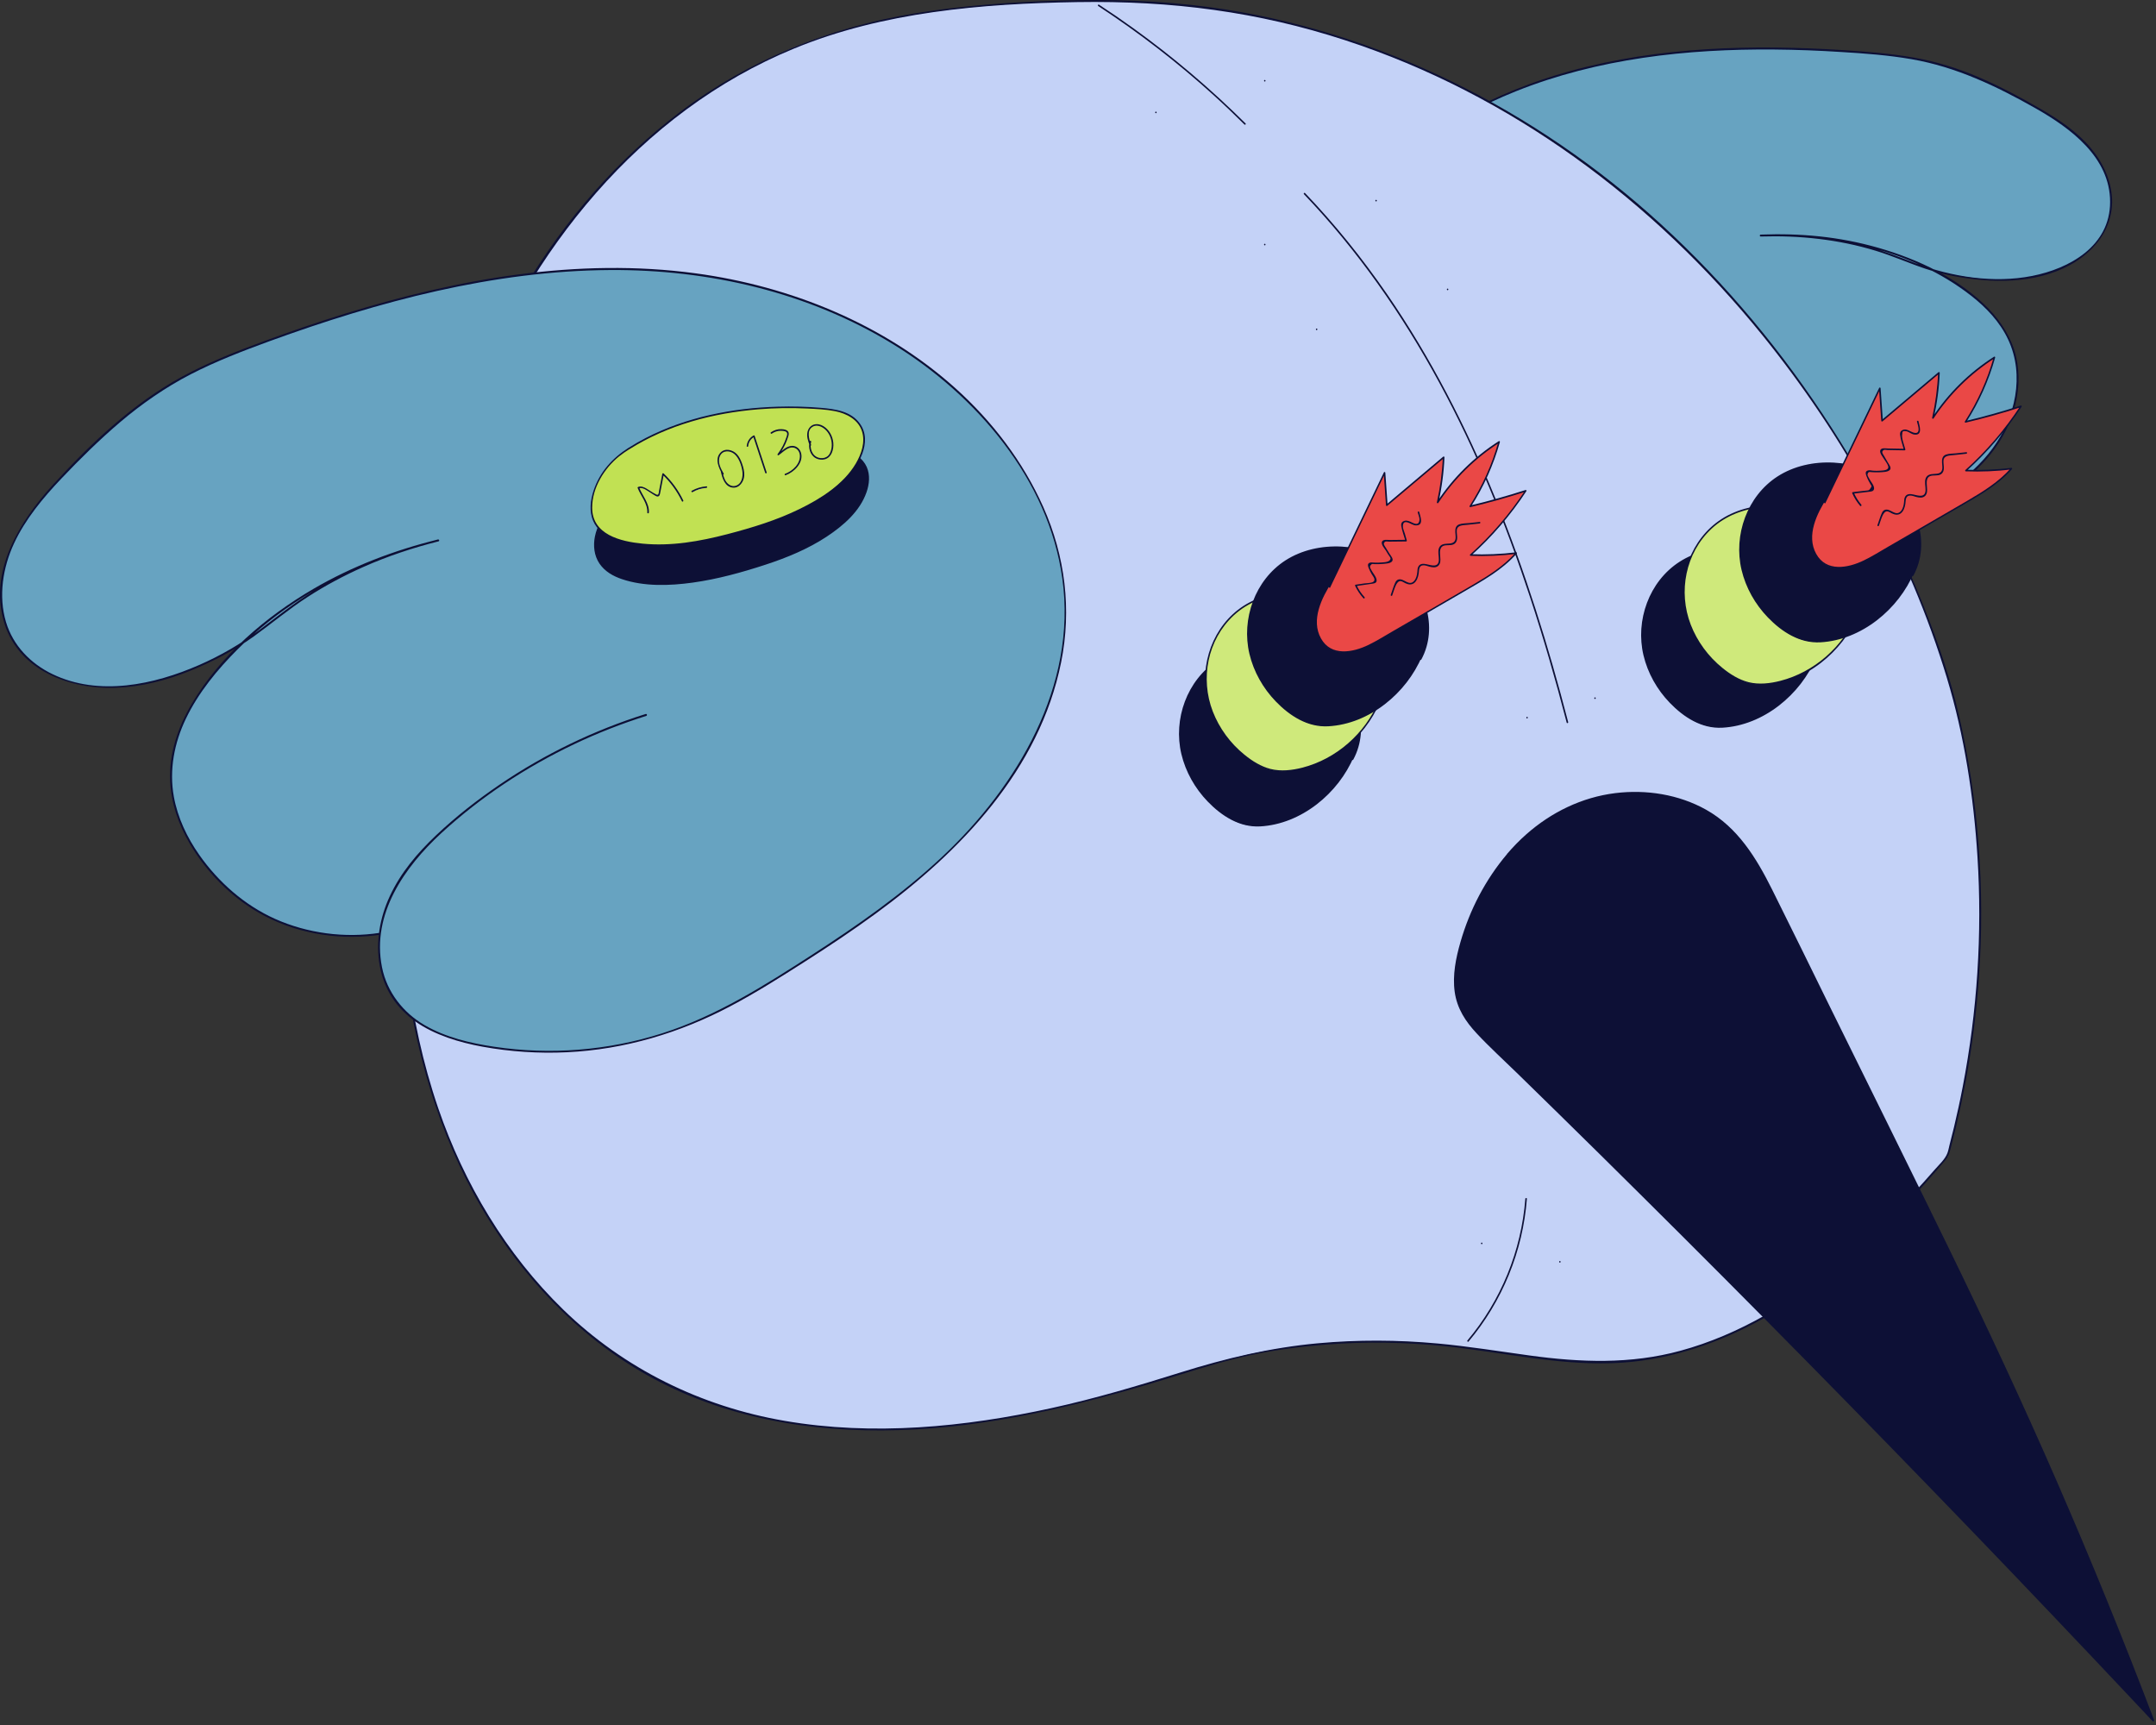 <?xml version="1.0" encoding="UTF-8"?>
<svg xmlns="http://www.w3.org/2000/svg" width="350" height="280" viewBox="0 0 350 280" fill="none">
  <rect x="0" y="0" width="350" height="280" fill="#333333" stroke="none"/>
  <g clip-path="url(#clip0_1101_593)">
    <path d="M265.58 66.31C275.15 66.53 284.63 68.64 293.26 72.48C297.27 74.26 301.19 76.49 303.9 79.84C306.61 83.19 307.94 87.84 306.36 91.9C304.82 95.86 300.9 98.52 296.96 100.39C288.72 104.31 279.37 105.92 270.34 104.99C265.14 104.45 260.09 103.1 255.1 101.67C244.89 98.74 234.64 95.38 225.98 89.48C217.31 83.58 210.3 74.77 208.95 64.53C208.3 59.64 208.96 54.62 210.44 49.86C215.63 33.16 230.76 20.36 247.61 14.05C264.46 7.74 282.92 7.15 300.78 8.38C305.58 8.71 310.4 9.18 315.01 10.46C320.06 11.86 324.76 14.21 329.3 16.73C332.95 18.74 336.6 20.93 339.26 24.06C341.92 27.19 343.48 31.47 342.37 35.45C341.17 39.73 337.1 42.89 332.73 44.22C327.74 45.75 323.58 45.59 319.14 44.96C311.78 43.93 309.7 41.85 302.68 40C298.93 39.01 293.28 37.96 285.85 38.21C293.61 37.91 305.85 38.72 316.96 45.66C320.87 48.1 324.52 51.23 326.33 55.39C328.96 61.41 327.15 68.78 322.8 73.94C316.05 81.93 306.7 83.42 305.19 83.56" fill="#67A3C1"></path>
    <path d="M265.58 66.47C272.88 66.65 280.15 67.9 287.07 70.24C290.38 71.36 293.66 72.68 296.73 74.36C299.8 76.04 302.5 78.03 304.43 80.82C306.36 83.61 307.33 86.93 306.68 90.19C306.03 93.45 303.87 95.85 301.31 97.68C298.75 99.51 295.55 100.97 292.47 102.08C289.11 103.29 285.63 104.15 282.09 104.63C274.73 105.63 267.48 104.77 260.33 102.95C253.18 101.13 246.58 99.15 239.98 96.54C228.14 91.87 216.47 84.33 211.24 72.23C206.01 60.13 210.15 46.28 217.68 36.06C224.78 26.42 235.03 19.24 246.08 14.82C259.37 9.5 273.86 7.91 288.08 8.04C291.69 8.07 295.29 8.21 298.89 8.44C302.69 8.67 306.51 8.95 310.27 9.6C317.54 10.85 324.13 13.99 330.5 17.61C336.16 20.83 342.54 25.54 342.55 32.76C342.56 39.98 335.9 43.61 329.89 44.79C323.65 46.02 316.88 44.95 310.98 42.73C308.28 41.71 305.62 40.65 302.83 39.91C300.46 39.28 298.04 38.81 295.61 38.51C292.36 38.1 289.09 37.98 285.82 38.08V38.39C297.73 37.94 310.37 40.51 319.95 47.97C322.44 49.91 324.68 52.27 326.02 55.16C327.36 58.05 327.65 61.2 327.14 64.26C326.1 70.54 321.9 75.74 316.65 79.12C313.28 81.29 309.19 83.04 305.16 83.43C304.96 83.45 304.96 83.76 305.16 83.74C308.69 83.4 312.25 82.01 315.31 80.29C320.61 77.31 325.12 72.61 326.89 66.7C327.75 63.85 327.96 60.77 327.28 57.86C326.6 54.95 324.91 52.24 322.78 50.06C318.03 45.21 311.4 42.08 304.95 40.23C298.5 38.38 292.26 37.84 285.83 38.08C285.63 38.08 285.63 38.4 285.83 38.39C292.13 38.19 298.45 38.86 304.49 40.7C307.23 41.53 309.83 42.7 312.54 43.61C315.56 44.63 318.72 45.18 321.89 45.46C328.13 46 335.34 44.88 339.83 40.11C341.81 38.01 342.97 35.29 342.87 32.38C342.76 29.27 341.35 26.31 339.36 23.96C337.13 21.33 334.22 19.39 331.26 17.67C328.05 15.81 324.75 14.05 321.34 12.58C317.9 11.09 314.34 9.99 310.65 9.34C306.96 8.69 303.11 8.39 299.32 8.14C284.49 7.2 269.35 7.57 254.94 11.52C242.7 14.88 231.13 21.01 222.25 30.18C213.55 39.16 206.99 52.01 208.8 64.82C210.62 77.7 220.87 87.45 231.9 93.23C238.25 96.56 245.08 98.89 251.94 100.93C259.21 103.09 266.6 105.24 274.24 105.4C281.41 105.56 288.62 104.16 295.21 101.34C300.59 99.04 306.82 95.32 307.15 88.78C307.48 82.24 302.29 77.07 296.86 74.1C290.52 70.63 283.35 68.42 276.25 67.2C272.72 66.59 269.14 66.25 265.56 66.17C265.36 66.17 265.36 66.48 265.56 66.48L265.58 66.47Z" fill="#0D1036"></path>
    <path d="M76.19 65.68C77.82 61.38 79.68 57.15 81.79 53.03C92.5 32.12 110.41 13.88 133.32 6.05C143.58 2.55 154.51 1.2 165.38 0.55C174.84 -0.01 184.35 -0.06 193.76 0.99C224.08 4.39 252.38 19.38 273.63 40.4C306.46 72.87 316.27 109.12 317.89 116.23C325.04 147.76 319.9 174.05 316.17 187.66C293.48 214.69 274.69 220.69 261.65 221.11C246.33 221.61 232.92 215.07 206.96 219.06C200.04 220.12 193.4 222.42 186.73 224.48C161.09 232.37 131.96 236.48 108.01 224.6C89.7 215.52 77.01 198.04 70.74 179.25C64.47 160.45 64.01 140.33 65.35 120.66C66.62 102 69.54 83.19 76.18 65.69L76.19 65.68Z" fill="#C4D2F7"></path>
    <path d="M76.34 65.72C85.85 40.77 103.78 18.2 128.96 7.86C143.38 1.93 159.4 0.59 174.85 0.34C190.3 0.09 204.28 1.93 218.37 6.53C245.2 15.28 268.39 32.55 286.07 54.37C299.35 70.76 309.93 89.8 316.05 110.03C318.9 119.45 320.4 129.3 321.02 139.11C321.81 151.58 320.98 164.15 318.62 176.42C318.2 178.62 317.72 180.81 317.2 182.99C316.97 183.95 316.73 184.91 316.48 185.86C316.37 186.3 316.29 186.77 316.13 187.19C315.75 188.18 314.81 189.02 314.12 189.81C309.4 195.24 304.32 200.39 298.77 204.97C291.12 211.29 282.42 216.64 272.77 219.26C264.68 221.46 256.55 221.15 248.31 220.02C243.33 219.34 238.36 218.53 233.35 218.07C226.89 217.48 220.4 217.45 213.94 218.04C206.29 218.74 199.01 220.47 191.69 222.76C184.75 224.93 177.8 227.01 170.7 228.56C156.55 231.66 141.74 233.1 127.38 230.63C113.82 228.3 101.34 222.19 91.45 212.59C82.16 203.57 75.34 192.12 71.15 179.91C66.13 165.27 64.7 149.67 64.93 134.27C65.17 118.59 66.66 102.76 69.99 87.43C71.59 80.05 73.68 72.78 76.34 65.71C76.41 65.52 76.11 65.44 76.04 65.63C70.46 80.41 67.5 96.02 65.95 111.7C64.41 127.28 63.82 143.16 65.92 158.72C67.81 172.71 72.05 186.41 79.6 198.4C86.41 209.22 95.79 218.53 107.23 224.38C119.92 230.87 134.36 232.8 148.47 232.03C163.23 231.22 177.5 227.53 191.55 223.14C195.34 221.96 199.14 220.8 203.02 219.96C206.9 219.12 211.16 218.58 215.26 218.25C221.68 217.74 228.12 217.86 234.53 218.51C244.13 219.48 253.74 221.87 263.45 221.18C271.51 220.61 279.26 217.91 286.28 214C297.72 207.62 307.37 198.29 315.78 188.35C316.45 187.56 316.58 186.71 316.84 185.72C317.11 184.67 317.37 183.62 317.62 182.57C318.16 180.26 318.65 177.94 319.09 175.61C320.13 170.01 320.86 164.35 321.26 158.66C322.26 144.37 321.21 129.88 317.97 115.92C316.61 110.07 314.64 104.35 312.44 98.78C308.39 88.53 303.29 78.69 297.33 69.42C289.54 57.31 280.23 46.08 269.6 36.36C259.47 27.1 248.03 19.25 235.7 13.23C223.37 7.21 209.97 2.98 196.28 1.15C188.28 0.08 180.18 -0.16 172.11 0.09C164.04 0.34 156.21 0.9 148.38 2.19C134.54 4.48 121.64 9.67 110.42 18.15C100.24 25.84 91.73 35.67 85.18 46.6C81.55 52.65 78.55 59.05 76.04 65.64C75.97 65.83 76.27 65.91 76.34 65.72Z" fill="#0D1036"></path>
    <path d="M104.87 116.04C93.39 119.63 82.64 125.56 73.5 133.37C69.25 137 65.26 141.15 63.08 146.3C60.91 151.45 60.85 157.76 64.09 162.31C67.26 166.76 72.86 168.74 78.23 169.73C89.47 171.8 101.29 170.6 111.88 166.31C117.98 163.84 123.63 160.39 129.18 156.86C140.53 149.65 151.8 141.87 160.31 131.46C168.83 121.05 174.38 107.54 172.64 94.2C171.81 87.83 169.36 81.74 166 76.27C154.22 57.07 131.75 46.22 109.33 44.12C86.91 42.02 64.44 47.66 43.29 55.39C37.61 57.47 31.94 59.72 26.8 62.92C21.16 66.43 16.27 71.01 11.61 75.74C7.87 79.54 4.18 83.54 2 88.41C-0.18 93.27 -0.65 99.19 2 103.81C4.85 108.78 10.81 111.33 16.53 111.5C23.06 111.69 28.03 110.05 33.17 107.73C41.71 103.88 43.54 100.55 51.4 95.79C55.6 93.25 62.08 89.97 71.12 87.72C61.66 90.02 47.15 95.28 36.02 107.85C32.11 112.28 28.73 117.47 27.91 123.32C26.19 135.6 37.15 144.48 38.29 145.42C48.08 153.46 59.69 151.87 61.64 151.57" fill="#67A3C1"></path>
    <path d="M104.83 115.89C96.42 118.53 88.4 122.4 81.11 127.36C77.5 129.82 74.02 132.53 70.84 135.54C67.66 138.55 65.06 141.65 63.29 145.44C61.65 148.95 60.95 152.96 61.65 156.8C62.35 160.64 64.4 163.67 67.47 165.83C70.54 167.99 74.54 169.21 78.34 169.9C82.86 170.72 87.47 171.02 92.06 170.8C101.39 170.35 110.34 167.68 118.57 163.33C122.76 161.12 126.77 158.58 130.76 156.03C134.75 153.48 138.41 151.04 142.09 148.35C155.98 138.22 168.75 124.92 172.26 107.51C173.99 98.94 172.92 90.28 169.37 82.31C166.09 74.93 161.06 68.36 155.06 62.98C143.45 52.56 128.3 46.45 112.95 44.37C93.84 41.78 74.41 45.24 56.15 50.87C51.51 52.3 46.92 53.88 42.37 55.56C38 57.17 33.66 58.91 29.57 61.13C21.56 65.48 14.76 71.95 8.64 78.63C3.14 84.64 -1.96 92.84 0.75 101.3C3.19 108.9 11.4 111.9 18.74 111.64C22.97 111.49 27.06 110.44 30.96 108.85C34.58 107.37 38.04 105.58 41.22 103.29C44.14 101.18 46.9 98.86 49.94 96.9C52.82 95.04 55.85 93.42 58.98 92.03C62.92 90.28 67.01 88.92 71.19 87.87C71.39 87.82 71.3 87.52 71.11 87.57C64.07 89.29 57.22 91.9 50.94 95.55C43.14 100.09 35.76 106.4 31.13 114.23C28.89 118.02 27.42 122.34 27.62 126.78C27.78 130.41 29.01 133.91 30.85 137.02C33.51 141.52 37.42 145.5 41.95 148.12C47.6 151.39 54.43 152.62 60.9 151.83C61.17 151.8 61.44 151.76 61.72 151.72C61.92 151.69 61.83 151.39 61.64 151.42C55.96 152.29 49.9 151.5 44.65 149.15C39.7 146.93 35.47 143.2 32.36 138.78C30.36 135.94 28.84 132.73 28.22 129.3C27.44 124.97 28.29 120.59 30.18 116.65C32.22 112.41 35.27 108.7 38.58 105.39C41.89 102.08 45.3 99.42 49.1 97.02C55.88 92.75 63.41 89.76 71.19 87.86L71.11 87.56C63.97 89.35 57.08 92.1 50.81 95.98C47.77 97.86 44.99 100.08 42.14 102.23C39.1 104.52 35.85 106.4 32.36 107.93C25.03 111.14 16.07 113.07 8.51 109.42C4.96 107.71 2.11 104.78 0.97 100.96C-0.28 96.76 0.46 92.13 2.27 88.22C4.08 84.31 6.97 80.83 9.97 77.67C12.97 74.51 16.17 71.35 19.54 68.49C22.91 65.63 26.85 62.87 30.97 60.75C35.09 58.63 39.44 56.96 43.79 55.37C61.5 48.93 80.08 43.95 99.04 43.83C115.08 43.73 131.2 47.42 144.96 55.86C158.47 64.15 170.23 77.8 172.46 93.94C174.86 111.29 165.16 127.64 152.92 139.1C146.49 145.12 139.24 150.19 131.86 154.96C124.15 159.94 116.29 164.93 107.49 167.73C98.69 170.53 89.34 171.27 80.26 169.91C76.35 169.33 72.38 168.4 68.93 166.4C65.48 164.4 62.82 161.07 62.01 156.99C60.29 148.37 65.68 140.72 71.69 135.19C78.06 129.34 85.42 124.5 93.22 120.79C97.01 118.99 100.92 117.46 104.92 116.2C105.11 116.14 105.03 115.84 104.84 115.9L104.83 115.89Z" fill="#0D1036"></path>
    <path d="M244.78 138.72C241.11 143.01 238.48 148.27 237.03 153.74C236.19 156.89 235.72 160.33 236.92 163.36C237.89 165.79 239.82 167.69 241.7 169.52C278.49 205.26 314.46 241.86 349.55 279.27C341.48 258.04 332.59 237.12 322.9 216.58C318.52 207.29 313.98 198.08 309.44 188.88C302.38 174.57 295.33 160.26 288.27 145.94C286.32 141.98 284.31 137.94 281.18 134.82C274.32 127.97 262.84 127.01 254.15 131.32C250.53 133.11 247.39 135.68 244.77 138.73L244.78 138.72Z" fill="#0D1036"></path>
    <path d="M244.67 138.61C241.15 142.76 238.59 147.69 237.09 152.91C236.34 155.51 235.78 158.27 236.15 160.98C236.52 163.69 237.92 165.82 239.73 167.75C241.79 169.96 244.04 172 246.2 174.11C248.47 176.32 250.73 178.54 252.99 180.75C257.55 185.22 262.1 189.71 266.63 194.21C275.62 203.13 284.57 212.11 293.46 221.14C302.35 230.17 311.19 239.25 319.98 248.37C328.77 257.5 337.5 266.68 346.19 275.91C347.28 277.06 348.36 278.22 349.44 279.37C349.54 279.48 349.76 279.37 349.7 279.22C344.76 266.22 339.51 253.34 333.96 240.59C328.41 227.84 322.35 214.87 316.16 202.19C309.86 189.28 303.48 176.41 297.12 163.53C293.98 157.15 290.86 150.75 287.68 144.39C285.12 139.26 282.1 134.31 276.96 131.43C272.51 128.94 267.24 128.12 262.21 128.74C256.81 129.41 251.84 131.83 247.78 135.42C246.67 136.4 245.63 137.47 244.67 138.59C244.54 138.74 244.76 138.97 244.89 138.81C248.67 134.43 253.57 131.01 259.22 129.6C264.34 128.33 269.93 128.61 274.8 130.7C277.21 131.73 279.43 133.21 281.26 135.09C283.43 137.31 285.05 139.99 286.48 142.72C289.67 148.78 292.57 155 295.6 161.14C301.79 173.7 308.01 186.26 314.17 198.83C320.33 211.4 326.19 223.75 331.78 236.41C337.33 248.96 342.58 261.65 347.53 274.45C348.15 276.06 348.77 277.67 349.38 279.28L349.64 279.13C341.11 270.04 332.53 260.99 323.9 252C315.27 243.01 306.66 234.13 297.96 225.27C289.26 216.41 280.45 207.52 271.62 198.73C262.79 189.94 253.98 181.25 245.09 172.59C243.03 170.58 240.81 168.66 238.98 166.43C237.01 164.03 236.16 161.25 236.37 158.15C236.57 155.29 237.43 152.44 238.44 149.77C239.45 147.1 240.74 144.58 242.3 142.22C243.09 141.03 243.95 139.9 244.87 138.81C245 138.66 244.78 138.43 244.65 138.59L244.67 138.61Z" fill="#0D1036"></path>
    <path d="M219.66 122.76C217.47 128.08 212.64 132.25 207.06 133.64C205.44 134.04 203.73 134.22 202.11 133.84C200.79 133.53 199.58 132.85 198.48 132.06C194.41 129.14 191.63 124.35 191.51 119.33C191.39 114.32 194.08 109.24 198.5 106.86C200.47 105.79 202.71 105.27 204.95 105.15C209.67 104.89 214.61 106.54 217.74 110.08C220.88 113.62 221.86 119.12 219.57 123.26" fill="#0D1036"></path>
    <path d="M219.54 122.72C217.36 127.94 212.69 132.04 207.2 133.46C205.52 133.89 203.73 134.1 202.03 133.68C200.46 133.28 199.04 132.39 197.79 131.37C195.51 129.53 193.7 127.08 192.64 124.34C190.58 118.99 191.78 112.72 196.03 108.76C200.61 104.5 208.14 104.26 213.55 107.02C216.47 108.51 218.82 110.95 219.95 114.05C221.08 117.15 220.98 120.38 219.46 123.18C219.38 123.32 219.6 123.45 219.68 123.31C222.52 118.05 220.33 111.41 215.66 108.02C210.64 104.37 202.92 103.81 197.63 107.21C192.68 110.4 190.44 116.74 191.78 122.39C192.47 125.29 193.99 127.97 196.06 130.11C198.32 132.45 201.23 134.33 204.59 134.14C211.24 133.77 217.28 128.78 219.79 122.78C219.85 122.63 219.61 122.57 219.55 122.71L219.54 122.72Z" fill="#0D1036"></path>
    <path d="M223.9 113.899C221.71 119.219 216.88 123.389 211.3 124.779C209.68 125.179 207.97 125.359 206.35 124.979C205.03 124.669 203.82 123.989 202.72 123.199C198.65 120.279 195.87 115.489 195.75 110.469C195.63 105.459 198.32 100.379 202.74 97.999C204.71 96.929 206.95 96.409 209.19 96.289C213.91 96.029 218.85 97.679 221.98 101.219C225.12 104.759 226.1 110.259 223.81 114.399" fill="#CFE97B"></path>
    <path d="M223.78 113.86C221.6 119.08 216.93 123.18 211.44 124.6C209.76 125.03 207.97 125.24 206.27 124.82C204.7 124.42 203.28 123.53 202.03 122.51C199.75 120.67 197.94 118.22 196.88 115.48C194.82 110.13 196.02 103.86 200.27 99.9C204.85 95.639 212.38 95.4 217.79 98.16C220.71 99.65 223.06 102.09 224.19 105.19C225.32 108.29 225.22 111.52 223.7 114.32C223.62 114.46 223.84 114.59 223.92 114.45C226.76 109.19 224.57 102.55 219.9 99.16C214.88 95.51 207.16 94.95 201.87 98.35C196.92 101.54 194.68 107.88 196.02 113.53C196.71 116.43 198.23 119.11 200.3 121.25C202.56 123.59 205.47 125.47 208.83 125.28C215.48 124.91 221.52 119.92 224.03 113.92C224.09 113.77 223.85 113.71 223.79 113.85L223.78 113.86Z" fill="#0D1036"></path>
    <path d="M230.71 106.5C228.52 111.82 223.69 115.99 218.11 117.38C216.49 117.78 214.78 117.96 213.16 117.58C211.84 117.27 210.63 116.59 209.53 115.8C205.46 112.88 202.68 108.09 202.56 103.07C202.44 98.06 205.13 92.98 209.55 90.6C211.52 89.53 213.76 89.01 216 88.89C220.72 88.63 225.66 90.28 228.79 93.82C231.93 97.36 232.91 102.86 230.62 107" fill="#0D1036"></path>
    <path d="M230.59 106.47C228.41 111.69 223.74 115.79 218.25 117.21C216.57 117.64 214.78 117.85 213.08 117.43C211.51 117.03 210.09 116.14 208.84 115.12C206.56 113.28 204.75 110.83 203.69 108.09C201.63 102.74 202.83 96.47 207.08 92.51C211.66 88.25 219.19 88.01 224.6 90.77C227.52 92.26 229.87 94.7 231 97.8C232.13 100.9 232.03 104.13 230.51 106.93C230.43 107.07 230.65 107.2 230.73 107.06C233.57 101.8 231.38 95.16 226.71 91.77C221.69 88.12 213.97 87.56 208.68 90.96C203.73 94.15 201.49 100.49 202.83 106.14C203.52 109.04 205.04 111.72 207.11 113.86C209.37 116.2 212.28 118.08 215.64 117.89C222.29 117.52 228.33 112.53 230.84 106.53C230.9 106.38 230.66 106.32 230.6 106.46L230.59 106.47Z" fill="#0D1036"></path>
    <path d="M294.68 106.73C292.49 112.05 287.66 116.22 282.08 117.61C280.46 118.01 278.75 118.19 277.13 117.81C275.81 117.5 274.6 116.82 273.5 116.03C269.43 113.11 266.65 108.32 266.53 103.3C266.41 98.29 269.1 93.21 273.52 90.83C275.49 89.76 277.73 89.24 279.97 89.12C284.69 88.86 289.63 90.51 292.76 94.05C295.9 97.59 296.88 103.09 294.59 107.23" fill="#0D1036"></path>
    <path d="M294.56 106.7C292.38 111.92 287.71 116.02 282.22 117.44C280.54 117.87 278.75 118.08 277.05 117.66C275.48 117.26 274.06 116.37 272.81 115.35C270.53 113.51 268.72 111.06 267.66 108.32C265.6 102.97 266.8 96.7 271.05 92.74C275.63 88.48 283.16 88.24 288.57 91C291.49 92.49 293.84 94.93 294.97 98.03C296.1 101.13 296 104.36 294.48 107.16C294.4 107.3 294.62 107.43 294.7 107.29C297.54 102.03 295.35 95.39 290.68 92C285.66 88.35 277.94 87.79 272.65 91.19C267.7 94.38 265.46 100.72 266.8 106.37C267.49 109.27 269.01 111.95 271.08 114.09C273.34 116.43 276.25 118.31 279.61 118.12C286.26 117.75 292.3 112.76 294.81 106.76C294.87 106.61 294.63 106.55 294.57 106.69L294.56 106.7Z" fill="#0D1036"></path>
    <path d="M301.49 99.8C299.3 105.12 294.47 109.29 288.89 110.68C287.27 111.08 285.56 111.26 283.94 110.88C282.62 110.57 281.41 109.89 280.31 109.1C276.24 106.18 273.46 101.39 273.34 96.37C273.22 91.36 275.91 86.28 280.33 83.9C282.3 82.83 284.54 82.31 286.78 82.19C291.5 81.93 296.44 83.58 299.57 87.12C302.71 90.66 303.69 96.16 301.4 100.3" fill="#CFE97B"></path>
    <path d="M301.37 99.77C299.19 104.99 294.52 109.09 289.03 110.51C287.35 110.94 285.56 111.15 283.86 110.73C282.29 110.33 280.87 109.44 279.62 108.42C277.34 106.58 275.53 104.13 274.47 101.39C272.41 96.04 273.61 89.77 277.86 85.81C282.44 81.55 289.97 81.31 295.38 84.07C298.3 85.56 300.65 88 301.78 91.1C302.91 94.2 302.81 97.43 301.29 100.23C301.21 100.37 301.43 100.5 301.51 100.36C304.35 95.1 302.16 88.46 297.49 85.07C292.47 81.42 284.75 80.86 279.46 84.26C274.51 87.45 272.27 93.79 273.61 99.44C274.3 102.34 275.82 105.02 277.89 107.16C280.15 109.5 283.06 111.38 286.42 111.19C293.07 110.82 299.11 105.83 301.62 99.83C301.68 99.68 301.44 99.62 301.38 99.76L301.37 99.77Z" fill="#0D1036"></path>
    <path d="M310.6 92.88C308.41 98.2 303.58 102.37 298 103.76C296.38 104.16 294.67 104.34 293.05 103.96C291.73 103.65 290.52 102.97 289.42 102.18C285.35 99.26 282.57 94.47 282.45 89.45C282.33 84.44 285.02 79.36 289.44 76.98C291.41 75.91 293.65 75.39 295.89 75.27C300.61 75.01 305.55 76.66 308.68 80.2C311.82 83.74 312.8 89.24 310.51 93.38" fill="#0D1036"></path>
    <path d="M310.48 92.84C308.3 98.06 303.63 102.16 298.14 103.58C296.46 104.01 294.67 104.22 292.97 103.8C291.4 103.4 289.98 102.51 288.73 101.49C286.45 99.65 284.64 97.2 283.58 94.46C281.52 89.11 282.72 82.84 286.97 78.88C291.55 74.62 299.08 74.38 304.49 77.14C307.41 78.63 309.76 81.07 310.89 84.17C312.02 87.27 311.92 90.5 310.4 93.3C310.32 93.44 310.54 93.57 310.62 93.43C313.46 88.17 311.27 81.53 306.6 78.14C301.58 74.49 293.86 73.93 288.57 77.33C283.62 80.52 281.38 86.86 282.72 92.51C283.41 95.41 284.93 98.09 287 100.23C289.26 102.57 292.17 104.45 295.53 104.26C302.18 103.89 308.22 98.9 310.73 92.9C310.79 92.75 310.55 92.69 310.49 92.83L310.48 92.84Z" fill="#0D1036"></path>
    <path d="M254.58 117.23C251.39 104.92 247.6 92.75 242.79 80.97C238.04 69.34 232.29 58.08 225.15 47.72C221.15 41.93 216.73 36.43 211.86 31.34C211.75 31.22 211.57 31.4 211.68 31.52C220.38 40.62 227.63 51.02 233.63 62.08C239.63 73.14 244.41 84.9 248.36 96.87C250.58 103.61 252.55 110.43 254.33 117.29C254.37 117.45 254.61 117.38 254.57 117.22L254.58 117.23Z" fill="#0D1036"></path>
    <path d="M202.19 20.03C196.55 14.421 190.47 9.26 184.02 4.61C182.18 3.28 180.31 2 178.41 0.76C178.27 0.67 178.15 0.89 178.28 0.98C184.95 5.34 191.28 10.23 197.17 15.591C198.82 17.09 200.43 18.631 202.02 20.21C202.13 20.32 202.31 20.151 202.2 20.03H202.19Z" fill="#0D1036"></path>
    <path d="M187.65 18.37C187.81 18.37 187.81 18.12 187.65 18.12C187.49 18.12 187.49 18.37 187.65 18.37Z" fill="#0D1036"></path>
    <path d="M205.32 13.23C205.48 13.23 205.48 12.98 205.32 12.98C205.16 12.98 205.16 13.23 205.32 13.23Z" fill="#0D1036"></path>
    <path d="M205.32 39.82C205.48 39.82 205.48 39.57 205.32 39.57C205.16 39.57 205.16 39.82 205.32 39.82Z" fill="#0D1036"></path>
    <path d="M223.39 32.69C223.55 32.69 223.55 32.44 223.39 32.44C223.23 32.44 223.23 32.69 223.39 32.69Z" fill="#0D1036"></path>
    <path d="M213.74 53.58C213.9 53.58 213.9 53.33 213.74 53.33C213.58 53.33 213.58 53.58 213.74 53.58Z" fill="#0D1036"></path>
    <path d="M235 47.1C235.16 47.1 235.16 46.85 235 46.85C234.84 46.85 234.84 47.1 235 47.1Z" fill="#0D1036"></path>
    <path d="M247.9 116.61C248.06 116.61 248.06 116.36 247.9 116.36C247.74 116.36 247.74 116.61 247.9 116.61Z" fill="#0D1036"></path>
    <path d="M258.93 113.45C259.09 113.45 259.09 113.2 258.93 113.2C258.77 113.2 258.77 113.45 258.93 113.45Z" fill="#0D1036"></path>
    <path d="M247.62 194.58C246.98 203 243.66 211.12 238.22 217.58C238.12 217.7 238.29 217.88 238.4 217.76C243.88 211.25 247.23 203.07 247.87 194.58C247.88 194.42 247.63 194.42 247.62 194.58Z" fill="#0D1036"></path>
    <path d="M240.54 201.95C240.7 201.95 240.7 201.7 240.54 201.7C240.38 201.7 240.38 201.95 240.54 201.95Z" fill="#0D1036"></path>
    <path d="M253.23 204.94C253.39 204.94 253.39 204.69 253.23 204.69C253.07 204.69 253.07 204.94 253.23 204.94Z" fill="#0D1036"></path>
    <path d="M102.78 79.11C112.35 73 124.29 70.69 135.45 72.78C137.1 73.09 138.84 73.56 139.94 74.83C142.16 77.42 140.36 81.48 137.95 83.9C133.42 88.43 127.17 90.76 121.02 92.52C115.16 94.2 108.99 95.49 102.99 94.39C100.8 93.99 98.49 93.14 97.32 91.25C96.03 89.17 96.52 86.37 97.86 84.33C99.2 82.29 101.26 80.84 103.26 79.44" fill="#0D1036"></path>
    <path d="M102.84 79.22C108.78 75.45 115.59 73.11 122.6 72.39C125.97 72.05 129.37 72.07 132.73 72.49C135.79 72.87 140.51 73.37 140.81 77.3C141.06 80.57 138.53 83.41 136.19 85.34C133.55 87.51 130.47 89.08 127.3 90.32C124.13 91.56 120.53 92.62 117.06 93.44C113.23 94.34 109.27 94.92 105.33 94.58C101.76 94.28 96.89 93.14 96.69 88.73C96.49 84.32 100.2 81.72 103.32 79.54C103.45 79.45 103.32 79.23 103.19 79.32C100.39 81.27 97.3 83.51 96.58 87.07C96.28 88.57 96.44 90.18 97.31 91.47C98.18 92.76 99.53 93.52 100.95 94C104.57 95.23 108.7 95.09 112.44 94.57C116.48 94.01 120.46 92.91 124.33 91.64C127.77 90.51 131.17 89.11 134.2 87.11C136.89 85.33 139.57 83.04 140.67 79.9C141.13 78.59 141.28 77.09 140.7 75.79C140.07 74.38 138.73 73.55 137.3 73.1C135.6 72.56 133.77 72.34 132 72.15C130.14 71.95 128.27 71.87 126.4 71.91C119.01 72.05 111.65 73.98 105.17 77.55C104.34 78.01 103.52 78.5 102.71 79.01C102.57 79.1 102.7 79.31 102.84 79.23V79.22Z" fill="#0D1036"></path>
    <path d="M102.08 72.82C115.45 64.34 132.39 66.2 134.75 66.49C136.12 66.659 138.02 67.12 139.24 68.54C141.46 71.129 139.66 75.189 137.25 77.609C132.72 82.139 126.47 84.469 120.31 86.23C114.45 87.909 108.28 89.2 102.28 88.1C99.33 87.559 97.52 86.6 96.61 84.96C95.12 82.279 96.75 78.879 97.15 78.04C98.5 75.23 100.73 73.68 102.07 72.829L102.08 72.82Z" fill="#C1E153"></path>
    <path d="M102.15 72.93C108.43 68.969 115.77 67.04 123.12 66.439C125.73 66.23 128.36 66.18 130.98 66.309C132.5 66.379 134.06 66.45 135.56 66.74C137.4 67.109 139.3 68.079 139.92 69.969C140.51 71.749 139.83 73.719 138.91 75.269C136.92 78.629 133.23 80.95 129.8 82.62C126.09 84.439 122.09 85.659 118.1 86.7C113.61 87.87 108.94 88.7 104.28 88.24C100.74 87.889 96.12 86.79 96.13 82.389C96.13 79.189 98.08 76.04 100.5 74.079C101.02 73.659 101.58 73.279 102.15 72.919C102.29 72.829 102.16 72.62 102.02 72.7C99.41 74.359 97.38 76.609 96.38 79.579C95.85 81.169 95.62 82.98 96.3 84.559C96.89 85.95 98.1 86.87 99.47 87.43C101.45 88.24 103.69 88.51 105.82 88.59C108.2 88.689 110.58 88.469 112.93 88.079C117.49 87.32 122.07 86.019 126.39 84.359C130.28 82.87 134.04 80.879 137.06 77.969C139.3 75.809 141.75 71.74 139.58 68.74C138.14 66.74 135.59 66.4 133.31 66.2C131.03 65.999 128.62 65.939 126.27 66.01C118.89 66.23 111.4 67.7 104.8 71.109C103.85 71.6 102.93 72.129 102.03 72.7C101.89 72.79 102.02 72.999 102.16 72.919L102.15 72.93Z" fill="#0D1036"></path>
    <path d="M105.34 83.21C105.43 81.67 104.28 80.48 103.76 79.12L103.67 79.27C104.35 79.02 105.08 79.66 105.63 79.99C105.93 80.17 106.23 80.4 106.54 80.54C106.67 80.6 106.8 80.62 106.93 80.54C107.07 80.45 107.12 80.28 107.15 80.13C107.23 79.79 107.28 79.44 107.35 79.1C107.49 78.39 107.62 77.68 107.76 76.97L107.55 77.03C108.86 78.27 109.92 79.74 110.7 81.36C110.77 81.51 110.99 81.38 110.92 81.23C110.13 79.59 109.05 78.1 107.73 76.85C107.67 76.79 107.54 76.81 107.52 76.91C107.4 77.55 107.27 78.19 107.15 78.84C107.1 79.12 107.04 79.39 106.99 79.67C106.96 79.82 106.96 80.03 106.89 80.16L106.84 80.28C106.69 80.33 106.57 80.31 106.46 80.22C105.93 79.97 105.44 79.59 104.93 79.3C104.52 79.06 104.07 78.87 103.6 79.04C103.54 79.06 103.49 79.13 103.51 79.19C104.02 80.52 105.16 81.71 105.08 83.21C105.08 83.37 105.32 83.37 105.33 83.21H105.34Z" fill="#0D1036"></path>
    <path d="M112.36 79.769C113.07 79.369 113.87 79.129 114.68 79.069Z" fill="white"></path>
    <path d="M112.42 79.88C113.11 79.49 113.88 79.25 114.68 79.19C114.84 79.18 114.84 78.93 114.68 78.94C113.84 79 113.03 79.25 112.3 79.66C112.16 79.74 112.29 79.95 112.43 79.88H112.42Z" fill="#0D1036"></path>
    <path d="M117.46 76.84C116.98 76 116.42 74.96 116.89 73.99C117.36 73.02 118.56 73.11 119.26 73.73C119.96 74.35 120.36 75.5 120.51 76.45C120.66 77.4 120.4 78.65 119.32 78.88C118.76 79 118.22 78.66 117.9 78.22C117.54 77.73 117.4 77.11 117.27 76.52C117.23 76.36 116.99 76.43 117.03 76.59C117.26 77.63 117.69 79.04 118.97 79.15C120.05 79.25 120.76 78.16 120.82 77.2C120.86 76.53 120.67 75.84 120.45 75.21C120.26 74.67 120.01 74.13 119.61 73.71C118.95 73.01 117.72 72.69 116.98 73.45C115.98 74.46 116.68 75.95 117.26 76.97C117.34 77.11 117.56 76.98 117.48 76.84H117.46Z" fill="#0D1036"></path>
    <path d="M121.46 72.39C121.52 71.75 121.89 71.21 122.45 70.9L122.27 70.83C122.92 72.8 123.57 74.78 124.22 76.75C124.27 76.9 124.51 76.84 124.46 76.68C123.81 74.71 123.16 72.73 122.51 70.76C122.48 70.68 122.4 70.64 122.33 70.69C121.69 71.04 121.29 71.67 121.22 72.4C121.2 72.56 121.45 72.56 121.47 72.4L121.46 72.39Z" fill="#0D1036"></path>
    <path d="M125.28 70.39C125.71 70.1 126.2 69.92 126.72 69.92C126.97 69.92 127.23 69.94 127.47 70.02C127.96 70.19 127.78 70.64 127.66 70.99C127.34 71.97 126.85 72.89 126.23 73.72C126.16 73.82 126.3 73.96 126.4 73.89C126.99 73.49 127.49 72.92 128.18 72.7C129 72.43 129.74 72.98 129.84 73.81C130.01 75.22 128.68 76.47 127.46 76.9C127.31 76.95 127.37 77.2 127.53 77.14C128.89 76.65 130.42 75.18 130.06 73.6C129.9 72.91 129.33 72.36 128.6 72.37C127.65 72.39 126.99 73.18 126.27 73.67L126.44 73.84C126.85 73.28 127.21 72.68 127.5 72.05C127.63 71.76 127.75 71.47 127.85 71.17C127.94 70.9 128.09 70.57 128.03 70.27C127.94 69.77 127.29 69.68 126.88 69.66C126.26 69.63 125.66 69.82 125.15 70.17C125.02 70.26 125.15 70.48 125.28 70.39Z" fill="#0D1036"></path>
    <path d="M131.67 72.19C131.34 71.31 130.89 69.86 131.94 69.26C132.81 68.76 133.88 69.47 134.38 70.18C134.94 70.95 135.16 71.97 134.96 72.9C134.85 73.39 134.64 73.9 134.19 74.16C133.81 74.39 133.33 74.42 132.91 74.3C131.8 73.99 131.41 72.72 131.68 71.7C131.72 71.54 131.48 71.48 131.44 71.63C131.17 72.64 131.49 73.9 132.48 74.4C132.92 74.62 133.46 74.68 133.94 74.54C134.46 74.38 134.83 73.99 135.04 73.5C135.47 72.47 135.33 71.24 134.76 70.29C134.25 69.43 133.21 68.62 132.15 68.91C131.58 69.07 131.2 69.57 131.08 70.14C130.93 70.87 131.18 71.59 131.43 72.27C131.49 72.42 131.73 72.35 131.67 72.2V72.19Z" fill="#0D1036"></path>
    <path d="M215.84 95.29C218.81 89.11 221.79 82.92 224.76 76.74C224.88 78.5 225.01 80.25 225.13 82.01C228.21 79.42 231.29 76.83 234.36 74.23C234.26 76.7 233.94 79.16 233.38 81.57C235.96 77.63 239.39 74.26 243.37 71.74C242.35 75.44 240.76 78.98 238.68 82.2C241.71 81.48 244.72 80.64 247.69 79.68C245.18 83.53 242.16 87.04 238.74 90.11C241.21 90.2 243.69 90.1 246.14 89.8C244.02 92.22 241.18 93.87 238.4 95.49C233.56 98.29 228.73 101.1 223.89 103.9C221.42 105.34 218.31 106.78 215.86 105.3C214.11 104.24 213.41 101.96 213.69 99.93C213.97 97.9 215.04 96.08 216.15 94.36" fill="#EA4846"></path>
    <path d="M215.94 95.35C218.91 89.17 221.89 82.98 224.86 76.8L224.63 76.74C224.75 78.5 224.88 80.25 225 82.01C225 82.12 225.13 82.17 225.21 82.1C228.29 79.51 231.37 76.92 234.44 74.32L234.23 74.23C234.13 76.69 233.8 79.13 233.26 81.53C233.23 81.67 233.41 81.75 233.49 81.63C236.08 77.71 239.47 74.37 243.43 71.84L243.25 71.7C242.22 75.4 240.64 78.91 238.57 82.13C238.51 82.23 238.61 82.34 238.71 82.31C241.74 81.59 244.75 80.75 247.72 79.79L247.58 79.61C245.07 83.45 242.06 86.94 238.65 90.01C238.57 90.09 238.64 90.22 238.74 90.22C241.21 90.31 243.69 90.2 246.14 89.91L246.05 89.7C244.07 91.92 241.54 93.5 238.98 94.99C236.14 96.65 233.28 98.29 230.44 99.95C229.02 100.77 227.6 101.6 226.17 102.42C224.84 103.19 223.54 104.01 222.16 104.68C219.6 105.92 216.09 106.59 214.44 103.62C212.79 100.65 214.53 97.08 216.25 94.42C216.34 94.28 216.12 94.16 216.03 94.29C214.49 96.68 212.94 99.47 213.7 102.41C214.36 104.97 216.61 106.36 219.2 105.94C220.69 105.7 222.1 105.02 223.41 104.29C224.96 103.43 226.47 102.52 228 101.63C231.2 99.77 234.4 97.92 237.6 96.06C240.8 94.2 243.83 92.54 246.22 89.86C246.28 89.79 246.25 89.63 246.13 89.65C243.67 89.95 241.2 90.05 238.73 89.96L238.82 90.17C242.25 87.09 245.26 83.57 247.79 79.72C247.85 79.63 247.75 79.5 247.65 79.54C244.68 80.5 241.68 81.34 238.64 82.06L238.78 82.24C240.87 79 242.45 75.46 243.49 71.75C243.52 71.65 243.4 71.55 243.31 71.61C239.31 74.16 235.89 77.53 233.28 81.49L233.51 81.59C234.06 79.17 234.39 76.7 234.49 74.22C234.49 74.1 234.35 74.07 234.28 74.13C231.2 76.72 228.12 79.31 225.05 81.91L225.26 82C225.14 80.24 225.01 78.49 224.89 76.73C224.89 76.62 224.72 76.55 224.66 76.67C221.69 82.85 218.71 89.04 215.74 95.22C215.67 95.36 215.89 95.49 215.96 95.35H215.94Z" fill="#0D1036"></path>
    <path d="M296.23 81.58C299.2 75.4 302.18 69.21 305.15 63.03C305.27 64.79 305.4 66.54 305.52 68.3C308.6 65.71 311.68 63.12 314.75 60.52C314.65 62.99 314.33 65.45 313.77 67.86C316.35 63.92 319.78 60.55 323.76 58.03C322.74 61.73 321.15 65.27 319.07 68.49C322.1 67.77 325.11 66.93 328.08 65.97C325.57 69.82 322.55 73.33 319.13 76.4C321.6 76.49 324.08 76.39 326.53 76.09C324.41 78.51 321.57 80.16 318.79 81.78C313.95 84.58 309.12 87.39 304.28 90.19C301.81 91.63 298.7 93.07 296.25 91.59C294.5 90.53 293.8 88.25 294.08 86.22C294.36 84.19 295.43 82.37 296.54 80.65" fill="#EA4846"></path>
    <path d="M296.34 81.64C299.31 75.46 302.29 69.27 305.26 63.09L305.03 63.03C305.15 64.79 305.28 66.54 305.4 68.3C305.4 68.41 305.53 68.46 305.61 68.39C308.69 65.8 311.77 63.21 314.84 60.61L314.63 60.52C314.53 62.98 314.2 65.42 313.66 67.82C313.63 67.96 313.81 68.04 313.89 67.92C316.48 64 319.87 60.66 323.83 58.13L323.65 57.99C322.62 61.69 321.04 65.2 318.97 68.42C318.91 68.52 319.01 68.63 319.11 68.6C322.14 67.88 325.15 67.04 328.12 66.08L327.98 65.9C325.47 69.74 322.46 73.23 319.05 76.3C318.97 76.38 319.04 76.51 319.14 76.51C321.61 76.6 324.09 76.49 326.54 76.2L326.45 75.99C324.47 78.21 321.94 79.79 319.38 81.28C316.54 82.94 313.68 84.58 310.84 86.24C309.42 87.06 308 87.89 306.57 88.71C305.24 89.48 303.94 90.3 302.56 90.97C300 92.21 296.49 92.88 294.84 89.91C293.19 86.94 294.93 83.37 296.65 80.71C296.74 80.57 296.52 80.45 296.43 80.58C294.89 82.97 293.34 85.76 294.1 88.7C294.76 91.26 297.01 92.65 299.6 92.23C301.09 91.99 302.5 91.31 303.81 90.58C305.36 89.72 306.87 88.81 308.4 87.92C311.6 86.06 314.8 84.21 318 82.35C321.2 80.49 324.23 78.83 326.62 76.15C326.68 76.08 326.65 75.92 326.53 75.94C324.07 76.24 321.6 76.34 319.13 76.25L319.22 76.46C322.65 73.38 325.66 69.86 328.19 66.01C328.25 65.92 328.15 65.79 328.05 65.83C325.08 66.79 322.08 67.63 319.04 68.35L319.18 68.53C321.27 65.29 322.85 61.75 323.89 58.04C323.92 57.94 323.8 57.84 323.71 57.9C319.71 60.45 316.29 63.82 313.68 67.78L313.91 67.88C314.46 65.46 314.79 62.99 314.89 60.51C314.89 60.39 314.75 60.36 314.68 60.42C311.6 63.01 308.52 65.6 305.45 68.2L305.66 68.29C305.54 66.53 305.41 64.78 305.29 63.02C305.29 62.91 305.12 62.84 305.06 62.96C302.09 69.14 299.11 75.33 296.14 81.51C296.07 81.65 296.29 81.78 296.36 81.64H296.34Z" fill="#0D1036"></path>
    <path d="M221.51 96.92C220.97 96.33 220.54 95.68 220.2 94.95L220.13 95.13C221 95 221.88 94.88 222.75 94.75C223.16 94.69 223.54 94.61 223.47 94.11C223.39 93.55 222.85 93 222.6 92.5C222.46 92.2 222.29 92.04 222.51 91.74C222.72 91.46 222.82 91.55 223.15 91.57C223.57 91.59 223.98 91.57 224.4 91.54C224.84 91.49 225.7 91.5 225.99 91.11C226.28 90.72 225.76 90.19 225.57 89.88C225.36 89.53 225.14 89.19 224.93 88.84C224.77 88.58 224.42 88.22 224.88 87.92C224.99 87.85 225.35 87.92 225.48 87.92C226.41 87.92 227.33 87.9 228.26 87.89C228.34 87.89 228.4 87.81 228.38 87.73C228.27 87.36 228.17 86.99 228.06 86.61C227.96 86.27 227.75 85.84 227.74 85.49C227.72 84.26 228.73 84.88 229.2 85.09C229.41 85.19 229.62 85.28 229.86 85.28C231.18 85.31 230.58 83.85 230.39 83.11C230.35 82.95 230.11 83.02 230.15 83.18C230.23 83.5 230.46 84.01 230.44 84.33C230.36 85.49 229.47 84.93 228.98 84.7C228.61 84.53 228.2 84.41 227.82 84.61C227.48 84.79 227.42 85.08 227.49 85.44C227.63 86.23 227.93 87.01 228.15 87.78L228.27 87.62C227.38 87.62 226.5 87.64 225.61 87.65C225.25 87.65 224.48 87.49 224.33 87.97C224.19 88.41 224.77 89.04 224.98 89.37C225.11 89.58 225.24 89.79 225.36 90C225.42 90.09 225.75 90.52 225.74 90.63C225.71 91.26 224.71 91.26 224.29 91.3C223.87 91.34 223.46 91.34 223.04 91.32C222.82 91.31 222.55 91.25 222.33 91.35C221.94 91.53 222.07 91.9 222.2 92.23C222.33 92.56 222.5 92.88 222.68 93.2C222.9 93.57 223.5 94.2 222.8 94.51C222.44 94.66 221.88 94.64 221.49 94.7L220.06 94.91C219.97 94.92 219.96 95.03 219.99 95.09C220.34 95.84 220.78 96.5 221.34 97.11C221.45 97.23 221.62 97.05 221.52 96.93L221.51 96.92Z" fill="#0D1036"></path>
    <path d="M302.18 81.94C301.66 81.33 301.25 80.67 300.93 79.94L300.82 80.13C301.7 80.03 302.58 79.93 303.45 79.82C303.79 79.78 304.17 79.76 304.23 79.34C304.3 78.82 303.69 78.18 303.48 77.75C303.39 77.57 303.13 77.2 303.17 77C303.27 76.49 303.56 76.62 303.86 76.64C304.28 76.67 304.69 76.68 305.11 76.66C305.58 76.63 306.41 76.65 306.77 76.3C307.13 75.95 306.68 75.44 306.5 75.12C306.28 74.73 306.05 74.34 305.83 73.96C305.67 73.69 305.33 73.33 305.81 73.04C305.93 72.97 306.28 73.04 306.41 73.05C307.34 73.07 308.26 73.08 309.19 73.1C309.27 73.1 309.33 73.02 309.31 72.94C309.12 72.19 308.64 71.12 308.81 70.38C308.79 70.08 308.93 69.94 309.25 69.97L309.52 70.01C309.73 70.06 309.93 70.19 310.12 70.29C310.33 70.4 310.54 70.51 310.78 70.54C312.17 70.7 311.61 69.14 311.44 68.38C311.4 68.22 311.16 68.29 311.2 68.45C311.28 68.82 311.45 69.23 311.46 69.61C311.5 70.64 310.6 70.25 310.07 69.98C309.7 69.79 309.3 69.62 308.89 69.79C308.55 69.92 308.42 70.19 308.45 70.54C308.53 71.35 308.87 72.21 309.07 73.01L309.19 72.85C308.3 72.83 307.42 72.82 306.53 72.8C306.16 72.8 305.41 72.62 305.24 73.09C305.08 73.52 305.66 74.18 305.85 74.51C306.04 74.84 306.43 75.3 306.52 75.67C306.7 76.38 305.68 76.36 305.22 76.4C304.84 76.43 304.46 76.43 304.08 76.4C303.81 76.38 303.43 76.27 303.16 76.39C302.76 76.56 302.87 76.92 302.99 77.26C303.09 77.53 303.22 77.8 303.35 78.06C303.45 78.25 303.55 78.43 303.66 78.62C303.85 78.94 303.9 78.87 303.65 79.26C303.4 79.65 303.34 79.58 302.96 79.63L302.24 79.71L300.8 79.88C300.7 79.89 300.65 79.98 300.69 80.07C301.02 80.82 301.45 81.5 301.98 82.12C302.09 82.24 302.26 82.06 302.16 81.94H302.18Z" fill="#0D1036"></path>
    <path d="M226.01 96.64C226.2 96.12 226.35 95.56 226.58 95.05C226.74 94.7 227.01 94.25 227.43 94.33C227.67 94.38 227.91 94.55 228.13 94.66C228.6 94.88 229.09 94.98 229.54 94.66C229.99 94.34 230.22 93.68 230.3 93.12C230.38 92.6 230.28 91.83 231 91.76C231.35 91.73 231.73 91.89 232.06 91.98C232.53 92.1 233.08 92.2 233.48 91.84C233.88 91.48 233.85 90.93 233.81 90.46C233.75 89.6 233.59 88.59 234.75 88.51C235.3 88.47 235.96 88.57 236.33 88.06C236.75 87.49 236.44 86.72 236.49 86.08C236.56 85.21 237.49 85.27 238.17 85.19C238.85 85.11 239.52 85.04 240.2 84.97C240.36 84.95 240.36 84.7 240.2 84.72C239.64 84.78 239.09 84.84 238.53 84.9C238.01 84.96 237.39 84.93 236.89 85.11C236.33 85.31 236.22 85.82 236.25 86.36C236.26 86.7 236.33 87.04 236.3 87.38C236.22 88.17 235.58 88.23 234.92 88.25C234.37 88.27 233.82 88.39 233.6 88.96C233.37 89.57 233.6 90.25 233.58 90.87C233.55 92.17 232.4 91.77 231.56 91.58C231.08 91.47 230.53 91.46 230.26 91.95C230.11 92.21 230.11 92.52 230.09 92.82C230.04 93.33 229.92 93.9 229.57 94.29C228.73 95.23 227.94 93.84 227.03 94.06C226.76 94.13 226.6 94.34 226.49 94.58C226.2 95.21 226.01 95.92 225.77 96.57C225.72 96.72 225.96 96.79 226.01 96.64Z" fill="#0D1036"></path>
    <path d="M305.02 85.32C305.21 84.8 305.36 84.24 305.59 83.73C305.75 83.38 306.02 82.93 306.44 83.01C306.68 83.06 306.92 83.23 307.14 83.34C307.61 83.56 308.1 83.66 308.55 83.34C309 83.02 309.23 82.36 309.31 81.8C309.39 81.28 309.29 80.51 310.01 80.44C310.36 80.41 310.74 80.57 311.07 80.66C311.54 80.78 312.09 80.88 312.49 80.52C312.89 80.16 312.86 79.61 312.82 79.14C312.76 78.28 312.6 77.27 313.76 77.19C314.31 77.15 314.97 77.25 315.34 76.74C315.76 76.17 315.45 75.4 315.5 74.76C315.57 73.89 316.5 73.95 317.18 73.87C317.86 73.79 318.53 73.72 319.21 73.65C319.37 73.63 319.37 73.38 319.21 73.4C318.65 73.46 318.1 73.52 317.54 73.58C317.02 73.64 316.4 73.61 315.9 73.79C315.34 73.99 315.23 74.5 315.26 75.04C315.27 75.38 315.34 75.72 315.31 76.06C315.23 76.85 314.59 76.91 313.93 76.93C313.38 76.95 312.83 77.07 312.61 77.64C312.38 78.25 312.61 78.93 312.59 79.55C312.56 80.85 311.41 80.45 310.57 80.26C310.09 80.15 309.54 80.14 309.27 80.63C309.12 80.89 309.12 81.2 309.1 81.5C309.05 82.01 308.93 82.58 308.58 82.97C307.74 83.91 306.95 82.52 306.04 82.74C305.77 82.81 305.61 83.02 305.5 83.26C305.21 83.89 305.02 84.6 304.78 85.25C304.73 85.4 304.97 85.47 305.02 85.32Z" fill="#0D1036"></path>
  </g>
  <defs>
    <clipPath id="clip0_1101_593">
      <rect width="349.89" height="279.81" fill="white"></rect>
    </clipPath>
  </defs>
</svg>
